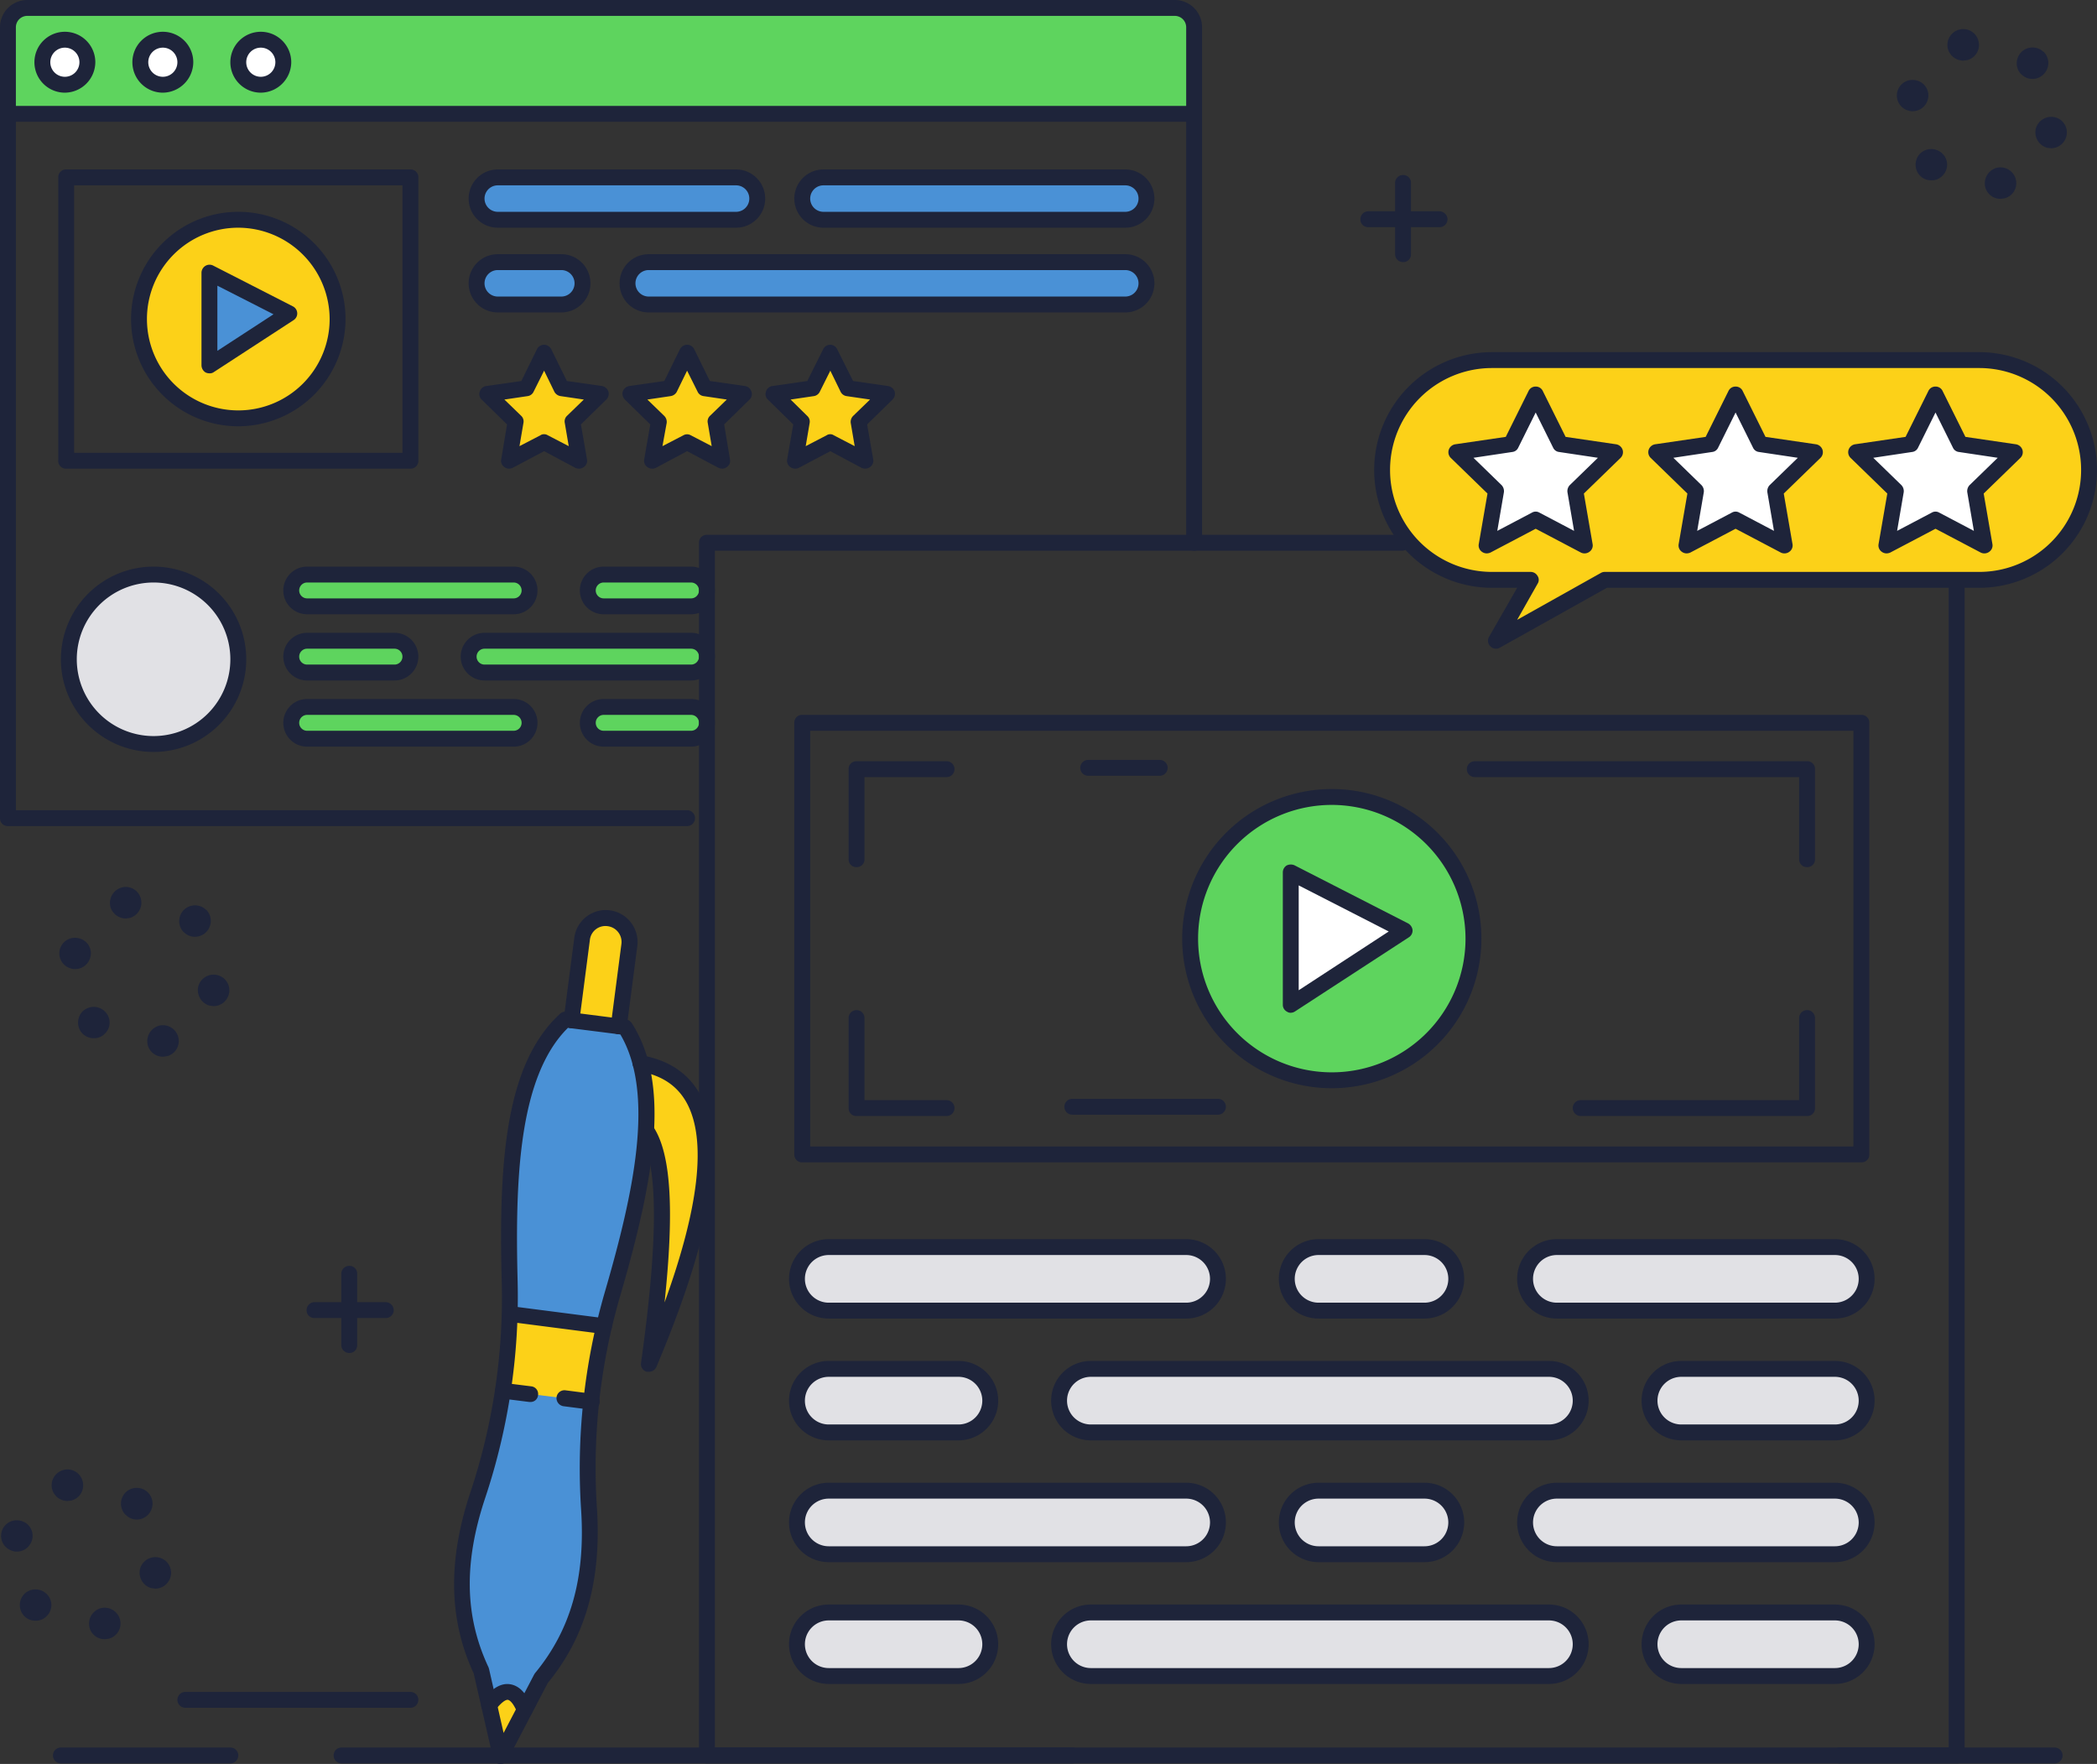 <svg xmlns="http://www.w3.org/2000/svg" width="792" height="666.2" viewBox="0 0 792 666.2"><rect x="0" y="0" width="792" height="666.2" fill="#333333" stroke="none"/><defs><style>.cls-1{fill:#4a91d6;}.cls-2{fill:#fcd118;}.cls-3{fill:#e1e1e5;}.cls-4{fill:#5ed45e;}.cls-5{fill:#fff;}.cls-6{fill:#1e243a;}</style></defs><g id="レイヤー_2" data-name="レイヤー 2"><g id="Color"><path class="cls-1" d="M181.7,631c-10.2-21.9-8.7-43.9-1.4-66a235.3,235.3,0,0,0,12.2-81.1c-1.1-41.9.9-80.3,21-98.9l22.6,2.9c14.8,23.1,6.9,60.8-4.9,101a236.2,236.2,0,0,0-8.7,81.5c1.4,23.2-2.7,44.9-18.1,63.5L200,646l-7-7-8,5Z"/><path class="cls-2" d="M215.9,385.3l3.9-30.7a9.1,9.1,0,0,1,10.1-7.8h0a9,9,0,0,1,7.8,10.1l-4,30.7Z"/><path class="cls-2" d="M241.9,401.5q47.4,8.5,3.2,113.6c5.8-41.4,7.6-74.8-.8-87.8Z"/><polygon class="cls-2" points="189.9 525.1 200.3 526.5 213.2 528.1 223.3 529.4 228.1 500.8 192.5 496.2 189.9 525.1"/><path class="cls-3" d="M448,495H313a12,12,0,0,1-12-12h0a12,12,0,0,1,12-12H448a12,12,0,0,1,12,12h0A12,12,0,0,1,448,495Z"/><path class="cls-3" d="M538,495H498a12,12,0,0,1-12-12h0a12,12,0,0,1,12-12h40a12,12,0,0,1,12,12h0A12,12,0,0,1,538,495Z"/><path class="cls-3" d="M693,495H588a12,12,0,0,1-12-12h0a12,12,0,0,1,12-12H693a12,12,0,0,1,12,12h0A12,12,0,0,1,693,495Z"/><path class="cls-3" d="M448,587H313a12,12,0,0,1-12-12h0a12,12,0,0,1,12-12H448a12,12,0,0,1,12,12h0A12,12,0,0,1,448,587Z"/><path class="cls-3" d="M538,587H498a12,12,0,0,1-12-12h0a12,12,0,0,1,12-12h40a12,12,0,0,1,12,12h0A12,12,0,0,1,538,587Z"/><path class="cls-3" d="M693,587H588a12,12,0,0,1-12-12h0a12,12,0,0,1,12-12H693a12,12,0,0,1,12,12h0A12,12,0,0,1,693,587Z"/><path class="cls-3" d="M362,541H313a12,12,0,0,1-12-12h0a12,12,0,0,1,12-12h49a12,12,0,0,1,12,12h0A12,12,0,0,1,362,541Z"/><path class="cls-3" d="M585,541H412a12,12,0,0,1-12-12h0a12,12,0,0,1,12-12H585a12,12,0,0,1,12,12h0A12,12,0,0,1,585,541Z"/><path class="cls-3" d="M693,541H635a12,12,0,0,1-12-12h0a12,12,0,0,1,12-12h58a12,12,0,0,1,12,12h0A12,12,0,0,1,693,541Z"/><path class="cls-3" d="M362,633H313a12,12,0,0,1-12-12h0a12,12,0,0,1,12-12h49a12,12,0,0,1,12,12h0A12,12,0,0,1,362,633Z"/><path class="cls-3" d="M585,633H412a12,12,0,0,1-12-12h0a12,12,0,0,1,12-12H585a12,12,0,0,1,12,12h0A12,12,0,0,1,585,633Z"/><path class="cls-3" d="M693,633H635a12,12,0,0,1-12-12h0a12,12,0,0,1,12-12h58a12,12,0,0,1,12,12h0A12,12,0,0,1,693,633Z"/><circle class="cls-4" cx="503" cy="354.5" r="53.5"/><polygon class="cls-5" points="487.5 329.5 487.5 379.5 530.5 351.5 487.5 329.5"/><path class="cls-4" d="M194,229H116a6,6,0,0,1-6-6h0a6,6,0,0,1,6-6h78a6,6,0,0,1,6,6h0A6,6,0,0,1,194,229Z"/><path class="cls-4" d="M261,229H228a6,6,0,0,1-6-6h0a6,6,0,0,1,6-6h33a6,6,0,0,1,6,6h0A6,6,0,0,1,261,229Z"/><path class="cls-4" d="M194,279H116a6,6,0,0,1-6-6h0a6,6,0,0,1,6-6h78a6,6,0,0,1,6,6h0A6,6,0,0,1,194,279Z"/><path class="cls-4" d="M261,279H228a6,6,0,0,1-6-6h0a6,6,0,0,1,6-6h33a6,6,0,0,1,6,6h0A6,6,0,0,1,261,279Z"/><path class="cls-4" d="M183,242h78a6,6,0,0,1,6,6h0a6,6,0,0,1-6,6H183a6,6,0,0,1-6-6h0A6,6,0,0,1,183,242Z"/><path class="cls-4" d="M116,242h33a6,6,0,0,1,6,6h0a6,6,0,0,1-6,6H116a6,6,0,0,1-6-6h0A6,6,0,0,1,116,242Z"/><circle class="cls-3" cx="58" cy="249" r="32"/><circle class="cls-2" cx="90" cy="120.5" r="37.5"/><polygon class="cls-1" points="79.1 103 79.1 138 109.3 118.4 79.1 103"/><polygon class="cls-2" points="205.5 133.2 212.1 146.6 226.9 148.8 216.2 159.2 218.7 174 205.5 167 192.2 174 194.8 159.2 184 148.8 198.9 146.6 205.5 133.2"/><polygon class="cls-2" points="259.5 133.2 266.1 146.6 281 148.8 270.2 159.2 272.8 174 259.5 167 246.3 174 248.8 159.2 238.1 148.8 252.9 146.6 259.5 133.2"/><polygon class="cls-2" points="313.6 133.2 320.2 146.6 335 148.8 324.3 159.2 326.8 174 313.6 167 300.3 174 302.8 159.2 292.1 148.8 306.9 146.6 313.6 133.2"/><path class="cls-1" d="M278,83H188a8,8,0,0,1-8-8h0a8,8,0,0,1,8-8h90a8,8,0,0,1,8,8h0A8,8,0,0,1,278,83Z"/><path class="cls-1" d="M425,83H311a8,8,0,0,1-8-8h0a8,8,0,0,1,8-8H425a8,8,0,0,1,8,8h0A8,8,0,0,1,425,83Z"/><path class="cls-1" d="M212,115H188a8,8,0,0,1-8-8h0a8,8,0,0,1,8-8h24a8,8,0,0,1,8,8h0A8,8,0,0,1,212,115Z"/><path class="cls-1" d="M425,115H245a8,8,0,0,1-8-8h0a8,8,0,0,1,8-8H425a8,8,0,0,1,8,8h0A8,8,0,0,1,425,115Z"/><path class="cls-2" d="M747.5,136h-184A41.5,41.5,0,0,0,522,177.5h0A41.5,41.5,0,0,0,563.5,219h14.6L565,242l41.1-23H747.5A41.5,41.5,0,0,0,789,177.5h0A41.5,41.5,0,0,0,747.5,136Z"/><polygon class="cls-5" points="580 149 589.3 167.8 610 170.8 595 185.4 598.5 206 580 196.3 561.5 206 565 185.4 550 170.8 570.7 167.8 580 149"/><polygon class="cls-5" points="655.5 149 664.8 167.8 685.5 170.8 670.5 185.4 674 206 655.5 196.3 637 206 640.5 185.4 625.5 170.8 646.2 167.8 655.5 149"/><polygon class="cls-5" points="731 149 740.3 167.8 761 170.8 746 185.4 749.5 206 731 196.3 712.5 206 716 185.4 701 170.8 721.7 167.8 731 149"/><path class="cls-4" d="M443.7,3H10.3A7.3,7.3,0,0,0,3,10.3V43H451V10.3A7.3,7.3,0,0,0,443.7,3Z"/><circle class="cls-5" cx="24.5" cy="23.5" r="8.5"/><circle class="cls-5" cx="61.5" cy="23.5" r="8.5"/><circle class="cls-5" cx="98.5" cy="23.5" r="8.5"/><path class="cls-2" d="M185.1,645.7l3,13.2L196,646c-4.5-8-8-6.5-10.9-.3Z"/></g><g id="MAKE"><path class="cls-6" d="M529.9,99a3,3,0,0,1-3-3V69.1a3,3,0,0,1,3-3,2.9,2.9,0,0,1,3,3V96A2.9,2.9,0,0,1,529.9,99Z"/><path class="cls-6" d="M543.7,85.8H516.8a2.9,2.9,0,0,1-3-3,3,3,0,0,1,3-3h26.9a3.1,3.1,0,0,1,3,3A3,3,0,0,1,543.7,85.8Z"/><path class="cls-6" d="M131.9,511a3,3,0,0,1-3-3V481.1a3,3,0,0,1,3-3,2.9,2.9,0,0,1,3,3V508A2.9,2.9,0,0,1,131.9,511Z"/><path class="cls-6" d="M145.7,497.8H118.8a2.9,2.9,0,0,1-3-3,3,3,0,0,1,3-3h26.9a3.1,3.1,0,0,1,3,3A3,3,0,0,1,145.7,497.8Z"/><path class="cls-6" d="M749.8,70.7a6.1,6.1,0,0,1,4.2-7.3h0a6,6,0,0,1,7.3,4.2h0a5.9,5.9,0,0,1-4.2,7.3h0l-1.5.2h0A5.9,5.9,0,0,1,749.8,70.7Zm-24.6-4.3a6,6,0,0,1,0-8.4h0a6,6,0,0,1,8.4,0h0a5.8,5.8,0,0,1,0,8.4h0a5.5,5.5,0,0,1-4.2,1.7h0A5.8,5.8,0,0,1,725.2,66.4Zm47.9-10.6a6.1,6.1,0,0,1-4.2-7.3h0a6.1,6.1,0,0,1,7.3-4.2h0a5.9,5.9,0,0,1,4.2,7.3h0a6,6,0,0,1-5.7,4.4h0Zm-52.2-14a5.9,5.9,0,0,1-4.3-7.2h0a5.9,5.9,0,0,1,7.3-4.2h0a5.8,5.8,0,0,1,4.2,7.2h0a5.9,5.9,0,0,1-5.7,4.4h0A3.9,3.9,0,0,1,720.9,41.8Zm42.6-13.7h-.1a6,6,0,0,1,0-8.4h0a6,6,0,0,1,8.4-.1h.1a6,6,0,0,1,0,8.4h0a5.9,5.9,0,0,1-4.2,1.8h0A5.6,5.6,0,0,1,763.5,28.1Zm-27.8-9.6a6,6,0,0,1,4.2-7.3h0a5.9,5.9,0,0,1,7.3,4.2h0a5.9,5.9,0,0,1-4.2,7.3h0l-1.5.2h0A6.1,6.1,0,0,1,735.7,18.5Z"/><path class="cls-6" d="M55.8,394.7a6.1,6.1,0,0,1,4.2-7.3h0a6,6,0,0,1,7.3,4.2h0a5.9,5.9,0,0,1-4.2,7.3h0l-1.5.2h0A5.9,5.9,0,0,1,55.8,394.7Zm-24.6-4.3a6,6,0,0,1,0-8.4h0a6,6,0,0,1,8.4,0h0a5.8,5.8,0,0,1,0,8.4h0a5.5,5.5,0,0,1-4.2,1.7h0A5.8,5.8,0,0,1,31.2,390.4Zm47.9-10.6a6.1,6.1,0,0,1-4.2-7.3h0a6,6,0,0,1,7.3-4.2h0a5.9,5.9,0,0,1,4.2,7.3h0a6,6,0,0,1-5.7,4.4h0Zm-52.2-14a5.9,5.9,0,0,1-4.3-7.2h0a5.9,5.9,0,0,1,7.3-4.2h0a5.8,5.8,0,0,1,4.2,7.2h0a5.9,5.9,0,0,1-5.7,4.4h0A3.9,3.9,0,0,1,26.9,365.8Zm42.6-13.7h-.1a6,6,0,0,1,0-8.4h0a6,6,0,0,1,8.4-.1h.1a6,6,0,0,1,0,8.4h0a5.9,5.9,0,0,1-4.2,1.8h0A5.6,5.6,0,0,1,69.5,352.1Zm-27.8-9.6a6.1,6.1,0,0,1,4.2-7.3h0a5.9,5.9,0,0,1,7.3,4.2h0a6,6,0,0,1-4.2,7.3h0l-1.5.2h0A6.1,6.1,0,0,1,41.7,342.5Z"/><path class="cls-6" d="M33.8,614.7a6.1,6.1,0,0,1,4.2-7.3h0a6,6,0,0,1,7.3,4.2h0a5.9,5.9,0,0,1-4.2,7.3h0l-1.5.2h0A5.9,5.9,0,0,1,33.8,614.7ZM9.2,610.4a6,6,0,0,1,0-8.4h0a6,6,0,0,1,8.4,0h0a5.8,5.8,0,0,1,0,8.4h0a5.5,5.5,0,0,1-4.2,1.7h0A5.8,5.8,0,0,1,9.2,610.4Zm47.9-10.6a6.1,6.1,0,0,1-4.2-7.3h0a6,6,0,0,1,7.3-4.2h0a5.9,5.9,0,0,1,4.2,7.3h0a6,6,0,0,1-5.7,4.4h0Zm-52.2-14a5.9,5.9,0,0,1-4.3-7.2h0a5.9,5.9,0,0,1,7.3-4.2h0a5.8,5.8,0,0,1,4.2,7.2h0A5.9,5.9,0,0,1,6.4,586h0A3.9,3.9,0,0,1,4.9,585.8Zm42.6-13.7h-.1a6,6,0,0,1,0-8.4h0a6,6,0,0,1,8.4-.1h0c0,.1,0,.1.1.1h0a6,6,0,0,1,0,8.4h0a5.9,5.9,0,0,1-4.2,1.8h0A5.6,5.6,0,0,1,47.5,572.1Zm-27.8-9.6a6,6,0,0,1,4.2-7.3h0a5.9,5.9,0,0,1,7.3,4.2h0a5.9,5.9,0,0,1-4.2,7.3h0l-1.5.2h0A6.1,6.1,0,0,1,19.7,562.5Z"/><path class="cls-6" d="M87,666H23a3,3,0,0,1,0-6H87a3,3,0,0,1,0,6Z"/><path class="cls-6" d="M405,666H129a3,3,0,0,1,0-6H405a3,3,0,0,1,0,6Z"/><path class="cls-6" d="M776,666H694.8a3,3,0,0,1,0-6H776a3,3,0,0,1,0,6Z"/><path class="cls-6" d="M561.5,209a3,3,0,0,1-1.8-.6,2.9,2.9,0,0,1-1.2-2.9l3.3-19.1-13.9-13.5a3,3,0,0,1-.7-3.1,3.1,3.1,0,0,1,2.4-2l19.1-2.8,8.6-17.3A2.9,2.9,0,0,1,580,146h0a2.9,2.9,0,0,1,2.7,1.7l8.6,17.3,19.1,2.8a3.1,3.1,0,0,1,2.4,2,3,3,0,0,1-.7,3.1l-13.9,13.5,3.3,19.1a2.9,2.9,0,0,1-1.2,2.9,3.1,3.1,0,0,1-3.2.3l-17.1-9-17.1,9A3.5,3.5,0,0,1,561.5,209Zm-5-36.1,10.6,10.3a3.3,3.3,0,0,1,.9,2.7l-2.5,14.6,13.1-6.9a2.8,2.8,0,0,1,2.8,0l13.1,6.9L592,185.9a3.3,3.3,0,0,1,.9-2.7l10.6-10.3-14.7-2.2a2.8,2.8,0,0,1-2.2-1.6L580,155.8l-6.6,13.3a2.8,2.8,0,0,1-2.2,1.6Z"/><path class="cls-6" d="M637,209a3,3,0,0,1-1.8-.6,2.9,2.9,0,0,1-1.2-2.9l3.3-19.1-13.9-13.5a3,3,0,0,1-.7-3.1,3.1,3.1,0,0,1,2.4-2l19.1-2.8,8.6-17.3a2.9,2.9,0,0,1,2.7-1.7h0a2.9,2.9,0,0,1,2.7,1.7l8.6,17.3,19.1,2.8a3.1,3.1,0,0,1,2.4,2,3,3,0,0,1-.7,3.1l-13.9,13.5,3.3,19.1a2.9,2.9,0,0,1-1.2,2.9,3.1,3.1,0,0,1-3.2.3l-17.1-9-17.1,9A3.5,3.5,0,0,1,637,209Zm-5-36.1,10.6,10.3a3.3,3.3,0,0,1,.9,2.7L641,200.5l13.1-6.9a2.8,2.8,0,0,1,2.8,0l13.1,6.9-2.5-14.6a3.3,3.3,0,0,1,.9-2.7L679,172.9l-14.7-2.2a2.8,2.8,0,0,1-2.2-1.6l-6.6-13.3-6.6,13.3a2.8,2.8,0,0,1-2.2,1.6Z"/><path class="cls-6" d="M712.5,209a3,3,0,0,1-1.8-.6,2.9,2.9,0,0,1-1.2-2.9l3.3-19.1-13.9-13.5a3,3,0,0,1-.7-3.1,3.1,3.1,0,0,1,2.4-2l19.1-2.8,8.6-17.3A2.9,2.9,0,0,1,731,146h0a2.9,2.9,0,0,1,2.7,1.7l8.6,17.3,19.1,2.8a3.1,3.1,0,0,1,2.4,2,3,3,0,0,1-.7,3.1l-13.9,13.5,3.3,19.1a2.9,2.9,0,0,1-1.2,2.9,3.1,3.1,0,0,1-3.2.3l-17.1-9-17.1,9A3.5,3.5,0,0,1,712.5,209Zm-5-36.1,10.6,10.3a3.3,3.3,0,0,1,.9,2.7l-2.5,14.6,13.1-6.9a2.8,2.8,0,0,1,2.8,0l13.1,6.9L743,185.9a3.3,3.3,0,0,1,.9-2.7l10.6-10.3-14.7-2.2a2.8,2.8,0,0,1-2.2-1.6L731,155.8l-6.6,13.3a2.8,2.8,0,0,1-2.2,1.6Z"/><path class="cls-6" d="M565,245a2.7,2.7,0,0,1-2.1-.9,2.9,2.9,0,0,1-.5-3.6L573,222h-9.5a44.5,44.5,0,0,1,0-89h184a44.5,44.5,0,0,1,0,89H606.9l-40.4,22.6A2.8,2.8,0,0,1,565,245Zm-1.5-106a38.5,38.5,0,0,0,0,77h14.6a3,3,0,0,1,2.6,1.5,2.7,2.7,0,0,1,0,3L573,234.1l31.6-17.7a2.8,2.8,0,0,1,1.5-.4H747.5a38.5,38.5,0,0,0,0-77Z"/><path class="cls-6" d="M739,666H267a2.9,2.9,0,0,1-3-3V205a2.9,2.9,0,0,1,3-3H529.5a3,3,0,0,1,0,6H270V660H736V221a3,3,0,0,1,6,0V663A2.9,2.9,0,0,1,739,666Z"/><path class="cls-6" d="M703,439H303a2.9,2.9,0,0,1-3-3V273a2.9,2.9,0,0,1,3-3H703a2.9,2.9,0,0,1,3,3V436A2.9,2.9,0,0,1,703,439Zm-397-6H700V276H306Z"/><path class="cls-6" d="M503,411a56.5,56.5,0,1,1,56.5-56.5A56.5,56.5,0,0,1,503,411Zm0-107a50.5,50.5,0,1,0,50.5,50.5A50.6,50.6,0,0,0,503,304Z"/><path class="cls-6" d="M487.5,382.5a2.3,2.3,0,0,1-1.4-.4,2.9,2.9,0,0,1-1.6-2.6v-50a3.1,3.1,0,0,1,1.4-2.6,3.5,3.5,0,0,1,3-.1l43,22a3.3,3.3,0,0,1,1.6,2.5,3,3,0,0,1-1.4,2.7l-43,28A3,3,0,0,1,487.5,382.5Zm3-48.1V374l34-22.2Z"/><path class="cls-6" d="M448,498H313a15,15,0,0,1,0-30H448a15,15,0,0,1,0,30ZM313,474a9,9,0,0,0,0,18H448a9,9,0,0,0,0-18Z"/><path class="cls-6" d="M538,498H498a15,15,0,0,1,0-30h40a15,15,0,0,1,0,30Zm-40-24a9,9,0,0,0,0,18h40a9,9,0,0,0,0-18Z"/><path class="cls-6" d="M693,498H588a15,15,0,0,1,0-30H693a15,15,0,0,1,0,30ZM588,474a9,9,0,0,0,0,18H693a9,9,0,0,0,0-18Z"/><path class="cls-6" d="M448,590H313a15,15,0,0,1,0-30H448a15,15,0,0,1,0,30ZM313,566a9,9,0,0,0,0,18H448a9,9,0,0,0,0-18Z"/><path class="cls-6" d="M538,590H498a15,15,0,0,1,0-30h40a15,15,0,0,1,0,30Zm-40-24a9,9,0,0,0,0,18h40a9,9,0,0,0,0-18Z"/><path class="cls-6" d="M693,590H588a15,15,0,0,1,0-30H693a15,15,0,0,1,0,30ZM588,566a9,9,0,0,0,0,18H693a9,9,0,0,0,0-18Z"/><path class="cls-6" d="M362,544H313a15,15,0,0,1,0-30h49a15,15,0,0,1,0,30Zm-49-24a9,9,0,0,0,0,18h49a9,9,0,0,0,0-18Z"/><path class="cls-6" d="M585,544H412a15,15,0,0,1,0-30H585a15,15,0,0,1,0,30ZM412,520a9,9,0,0,0,0,18H585a9,9,0,0,0,0-18Z"/><path class="cls-6" d="M693,544H635a15,15,0,0,1,0-30h58a15,15,0,0,1,0,30Zm-58-24a9,9,0,0,0,0,18h58a9,9,0,0,0,0-18Z"/><path class="cls-6" d="M362,636H313a15,15,0,0,1,0-30h49a15,15,0,0,1,0,30Zm-49-24a9,9,0,0,0,0,18h49a9,9,0,0,0,0-18Z"/><path class="cls-6" d="M585,636H412a15,15,0,0,1,0-30H585a15,15,0,0,1,0,30ZM412,612a9,9,0,0,0,0,18H585a9,9,0,0,0,0-18Z"/><path class="cls-6" d="M693,636H635a15,15,0,0,1,0-30h58a15,15,0,0,1,0,30Zm-58-24a9,9,0,0,0,0,18h58a9,9,0,0,0,0-18Z"/><path class="cls-6" d="M323.5,327.5a2.9,2.9,0,0,1-3-3v-34a2.9,2.9,0,0,1,3-3h34a3,3,0,0,1,0,6h-31v31A2.9,2.9,0,0,1,323.5,327.5Z"/><path class="cls-6" d="M357.5,421.5h-34a2.9,2.9,0,0,1-3-3v-34a3,3,0,0,1,6,0v31h31a3,3,0,0,1,0,6Z"/><path class="cls-6" d="M682.5,327.5a2.9,2.9,0,0,1-3-3v-31H557a3,3,0,0,1,0-6H682.5a2.9,2.9,0,0,1,3,3v34A2.9,2.9,0,0,1,682.5,327.5Z"/><path class="cls-6" d="M682.5,421.5H597a3,3,0,0,1,0-6h82.5v-31a3,3,0,0,1,6,0v34A2.9,2.9,0,0,1,682.5,421.5Z"/><path class="cls-6" d="M438,293H411a3,3,0,0,1,0-6h27a3,3,0,0,1,0,6Z"/><path class="cls-6" d="M460,421H405a3,3,0,0,1,0-6h55a3,3,0,0,1,0,6Z"/><path class="cls-6" d="M189.1,666.2h-.4a2.8,2.8,0,0,1-2.5-2.3l-7.3-31.9c-9.4-20.2-9.8-42.4-1.4-67.9a232.8,232.8,0,0,0,12-80c-1.3-47.4,1.9-82.7,22-101.2a3,3,0,0,1,2.4-.8l22.6,2.9a3.4,3.4,0,0,1,2.1,1.4c14.7,22.9,8.8,58-4.5,103.5a231.9,231.9,0,0,0-8.6,80.4c1.6,26.8-4.4,48.1-18.6,65.3l-15.2,29.1A2.9,2.9,0,0,1,189.1,666.2Zm25.4-278c-18.5,18.3-20,56.7-19,95.7a239.9,239.9,0,0,1-12.3,82c-8.1,24.4-7.7,44.6,1.3,63.8.1.2.1.4.2.6l5.5,24.2,11.5-22,.3-.5c13.5-16.3,19.1-35.8,17.5-61.4a238.9,238.9,0,0,1,8.9-82.5c10.9-37.4,19.1-75,5.9-97.4Z"/><path class="cls-6" d="M198.2,648.7a3.1,3.1,0,0,1-2.8-1.8c-1.4-3.5-2.8-4.8-3.6-4.9s-2.4.9-4.7,3.8a3,3,0,1,1-4.8-3.6c3.5-4.6,6.9-6.6,10.3-6.1s6.1,3.2,8.3,8.5a2.9,2.9,0,0,1-1.6,3.9A2.2,2.2,0,0,1,198.2,648.7Z"/><path class="cls-6" d="M233.7,390.6h-.4a3,3,0,0,1-2.6-3.4l4-30.7a6,6,0,0,0-5.2-6.7,5.9,5.9,0,0,0-6.7,5.1l-4,30.8a3,3,0,0,1-3.3,2.6,3,3,0,0,1-2.6-3.4l4-30.7a12,12,0,0,1,13.4-10.4,12.1,12.1,0,0,1,10.4,13.5l-4,30.7A3,3,0,0,1,233.7,390.6Z"/><path class="cls-6" d="M245.1,518.1h-.8a3,3,0,0,1-2.2-3.3c6.6-47.1,6.5-75.2-.3-85.8a2.9,2.9,0,0,1,.9-4.1,3.1,3.1,0,0,1,4.2.9c6.5,10.1,7.8,30.9,4.1,66.1,13.1-36.1,15.9-61.4,8.4-75.3-3.6-6.6-9.5-10.5-18-12A3,3,0,0,1,239,401a2.9,2.9,0,0,1,3.4-2.4c10.3,1.8,17.8,6.9,22.2,15.1,10.1,18.4,4.6,52-16.7,102.6A3.1,3.1,0,0,1,245.1,518.1Z"/><path class="cls-6" d="M228.1,503.8h-.4l-35.6-4.6a3,3,0,0,1,.8-5.9l35.6,4.6a2.9,2.9,0,0,1,2.6,3.3A3,3,0,0,1,228.1,503.8Z"/><path class="cls-6" d="M223.3,532.4h-.4l-10.1-1.3a3.1,3.1,0,0,1-2.6-3.4,3,3,0,0,1,3.4-2.6l10.1,1.3a3,3,0,0,1-.4,6Z"/><path class="cls-6" d="M200.3,529.5h-.4l-10.3-1.3a2.9,2.9,0,0,1-2.6-3.3,2.9,2.9,0,0,1,3.3-2.6l10.4,1.3a2.9,2.9,0,0,1,2.5,3.4A2.8,2.8,0,0,1,200.3,529.5Z"/><path class="cls-6" d="M192.2,177a2.7,2.7,0,0,1-1.7-.6,2.8,2.8,0,0,1-1.2-2.9l2.2-13.2-9.6-9.4a2.8,2.8,0,0,1-.7-3,3,3,0,0,1,2.4-2.1l13.3-1.9,5.9-12a3,3,0,0,1,2.7-1.7,3.1,3.1,0,0,1,2.7,1.7l5.9,12,13.3,1.9a3.2,3.2,0,0,1,2.4,2.1,3.1,3.1,0,0,1-.8,3l-9.6,9.4,2.3,13.2a2.9,2.9,0,0,1-1.2,2.9,3.1,3.1,0,0,1-3.2.3l-11.8-6.3-11.9,6.3A3.2,3.2,0,0,1,192.2,177Zm13.3-13a2.5,2.5,0,0,1,1.4.4l7.9,4.1-1.5-8.8a2.9,2.9,0,0,1,.8-2.6l6.4-6.2-8.8-1.3a3.2,3.2,0,0,1-2.3-1.6l-3.9-8-4,8a2.9,2.9,0,0,1-2.2,1.6l-8.8,1.3,6.4,6.2a2.9,2.9,0,0,1,.8,2.6l-1.5,8.8,7.9-4.1A2.3,2.3,0,0,1,205.5,164Z"/><path class="cls-6" d="M272.8,177a3.2,3.2,0,0,1-1.4-.3l-11.9-6.3-11.8,6.3a3.1,3.1,0,0,1-3.2-.3,2.9,2.9,0,0,1-1.2-2.9l2.3-13.2-9.6-9.4a3.1,3.1,0,0,1-.8-3,3.2,3.2,0,0,1,2.4-2.1l13.3-1.9,5.9-12a3.1,3.1,0,0,1,2.7-1.7h0a3,3,0,0,1,2.7,1.7l5.9,12,13.3,1.9a3,3,0,0,1,2.4,2.1,2.8,2.8,0,0,1-.7,3l-9.6,9.4,2.2,13.2a2.8,2.8,0,0,1-1.2,2.9A2.7,2.7,0,0,1,272.8,177Zm-28.3-26.1,6.4,6.2a3.2,3.2,0,0,1,.9,2.6l-1.6,8.8,7.9-4.1a2.8,2.8,0,0,1,2.8,0l7.9,4.1-1.5-8.8a2.9,2.9,0,0,1,.8-2.6l6.4-6.2-8.8-1.3a2.9,2.9,0,0,1-2.2-1.6l-4-8-3.9,8a3.2,3.2,0,0,1-2.3,1.6Z"/><path class="cls-6" d="M326.8,177a3.5,3.5,0,0,1-1.4-.3l-11.8-6.3-11.9,6.3a3.1,3.1,0,0,1-3.2-.3,2.9,2.9,0,0,1-1.2-2.9l2.3-13.2-9.6-9.4a2.8,2.8,0,0,1-.7-3,2.9,2.9,0,0,1,2.4-2.1l13.2-1.9,6-12a3,3,0,0,1,2.7-1.7,3,3,0,0,1,2.6,1.7l6,12,13.2,1.9a3.2,3.2,0,0,1,2.5,2.1,3.1,3.1,0,0,1-.8,3l-9.6,9.4,2.3,13.2a2.9,2.9,0,0,1-1.2,2.9A3.2,3.2,0,0,1,326.8,177Zm-13.2-13a2.2,2.2,0,0,1,1.3.4l7.9,4.1-1.5-8.8a3.2,3.2,0,0,1,.9-2.6l6.4-6.2-8.9-1.3a3,3,0,0,1-2.2-1.6l-3.9-8-4,8a3,3,0,0,1-2.2,1.6l-8.8,1.3,6.3,6.2a2.9,2.9,0,0,1,.9,2.6l-1.5,8.8,7.9-4.1A2.3,2.3,0,0,1,313.6,164Z"/><path class="cls-6" d="M90,161a40.5,40.5,0,1,1,40.5-40.5A40.6,40.6,0,0,1,90,161Zm0-75a34.5,34.5,0,1,0,34.5,34.5A34.6,34.6,0,0,0,90,86Z"/><path class="cls-6" d="M79.1,141a3.5,3.5,0,0,1-1.4-.3,3.2,3.2,0,0,1-1.6-2.7V103a3.1,3.1,0,0,1,1.5-2.6,3,3,0,0,1,2.9-.1l30.1,15.4a3,3,0,0,1,.3,5.2L80.8,140.5A2.6,2.6,0,0,1,79.1,141Zm3-33.1v24.6l21.2-13.8Z"/><path class="cls-6" d="M259.5,312H3a2.9,2.9,0,0,1-3-3V10.3A10.3,10.3,0,0,1,10.3,0H443.7A10.3,10.3,0,0,1,454,10.3V205a3,3,0,0,1-6,0V10.3A4.3,4.3,0,0,0,443.7,6H10.3A4.3,4.3,0,0,0,6,10.3V306H259.5a3,3,0,0,1,0,6Z"/><path class="cls-6" d="M450,46H3a3,3,0,0,1,0-6H450a3,3,0,0,1,0,6Z"/><path class="cls-6" d="M24.5,35A11.5,11.5,0,1,1,36,23.5,11.6,11.6,0,0,1,24.5,35Zm0-17A5.5,5.5,0,1,0,30,23.5,5.5,5.5,0,0,0,24.5,18Z"/><path class="cls-6" d="M61.5,35A11.5,11.5,0,1,1,73,23.5,11.6,11.6,0,0,1,61.5,35Zm0-17A5.5,5.5,0,1,0,67,23.5,5.5,5.5,0,0,0,61.5,18Z"/><path class="cls-6" d="M98.5,35A11.5,11.5,0,1,1,110,23.5,11.6,11.6,0,0,1,98.5,35Zm0-17a5.5,5.5,0,1,0,5.5,5.5A5.5,5.5,0,0,0,98.5,18Z"/><path class="cls-6" d="M155,177H25a2.9,2.9,0,0,1-3-3V67a2.9,2.9,0,0,1,3-3H155a2.9,2.9,0,0,1,3,3V174A2.9,2.9,0,0,1,155,177ZM28,171H152V70H28Z"/><path class="cls-6" d="M278,86H188a11,11,0,0,1,0-22h90a11,11,0,0,1,0,22ZM188,70a5,5,0,0,0,0,10h90a5,5,0,0,0,0-10Z"/><path class="cls-6" d="M425,86H311a11,11,0,0,1,0-22H425a11,11,0,0,1,0,22ZM311,70a5,5,0,0,0,0,10H425a5,5,0,0,0,0-10Z"/><path class="cls-6" d="M212,118H188a11,11,0,0,1,0-22h24a11,11,0,0,1,0,22Zm-24-16a5,5,0,0,0,0,10h24a5,5,0,0,0,0-10Z"/><path class="cls-6" d="M425,118H245a11,11,0,0,1,0-22H425a11,11,0,0,1,0,22ZM245,102a5,5,0,0,0,0,10H425a5,5,0,0,0,0-10Z"/><path class="cls-6" d="M58,284a35,35,0,1,1,35-35A35,35,0,0,1,58,284Zm0-64a29,29,0,1,0,29,29A29,29,0,0,0,58,220Z"/><path class="cls-6" d="M194,232H116a9,9,0,0,1,0-18h78a9,9,0,0,1,0,18Zm-78-12a3,3,0,0,0,0,6h78a3,3,0,0,0,0-6Z"/><path class="cls-6" d="M261,232H228a9,9,0,0,1,0-18h33a9,9,0,0,1,0,18Zm-33-12a3,3,0,0,0,0,6h33a3,3,0,0,0,0-6Z"/><path class="cls-6" d="M194,282H116a9,9,0,0,1,0-18h78a9,9,0,0,1,0,18Zm-78-12a3,3,0,0,0,0,6h78a3,3,0,0,0,0-6Z"/><path class="cls-6" d="M261,282H228a9,9,0,0,1,0-18h33a9,9,0,0,1,0,18Zm-33-12a3,3,0,0,0,0,6h33a3,3,0,0,0,0-6Z"/><path class="cls-6" d="M261,257H183a9,9,0,0,1,0-18h78a9,9,0,0,1,0,18Zm-78-12a3,3,0,0,0,0,6h78a3,3,0,0,0,0-6Z"/><path class="cls-6" d="M149,257H116a9,9,0,0,1,0-18h33a9,9,0,0,1,0,18Zm-33-12a3,3,0,0,0,0,6h33a3,3,0,0,0,0-6Z"/><path class="cls-6" d="M155,645H70a3,3,0,0,1,0-6h85a3,3,0,0,1,0,6Z"/></g></g></svg>